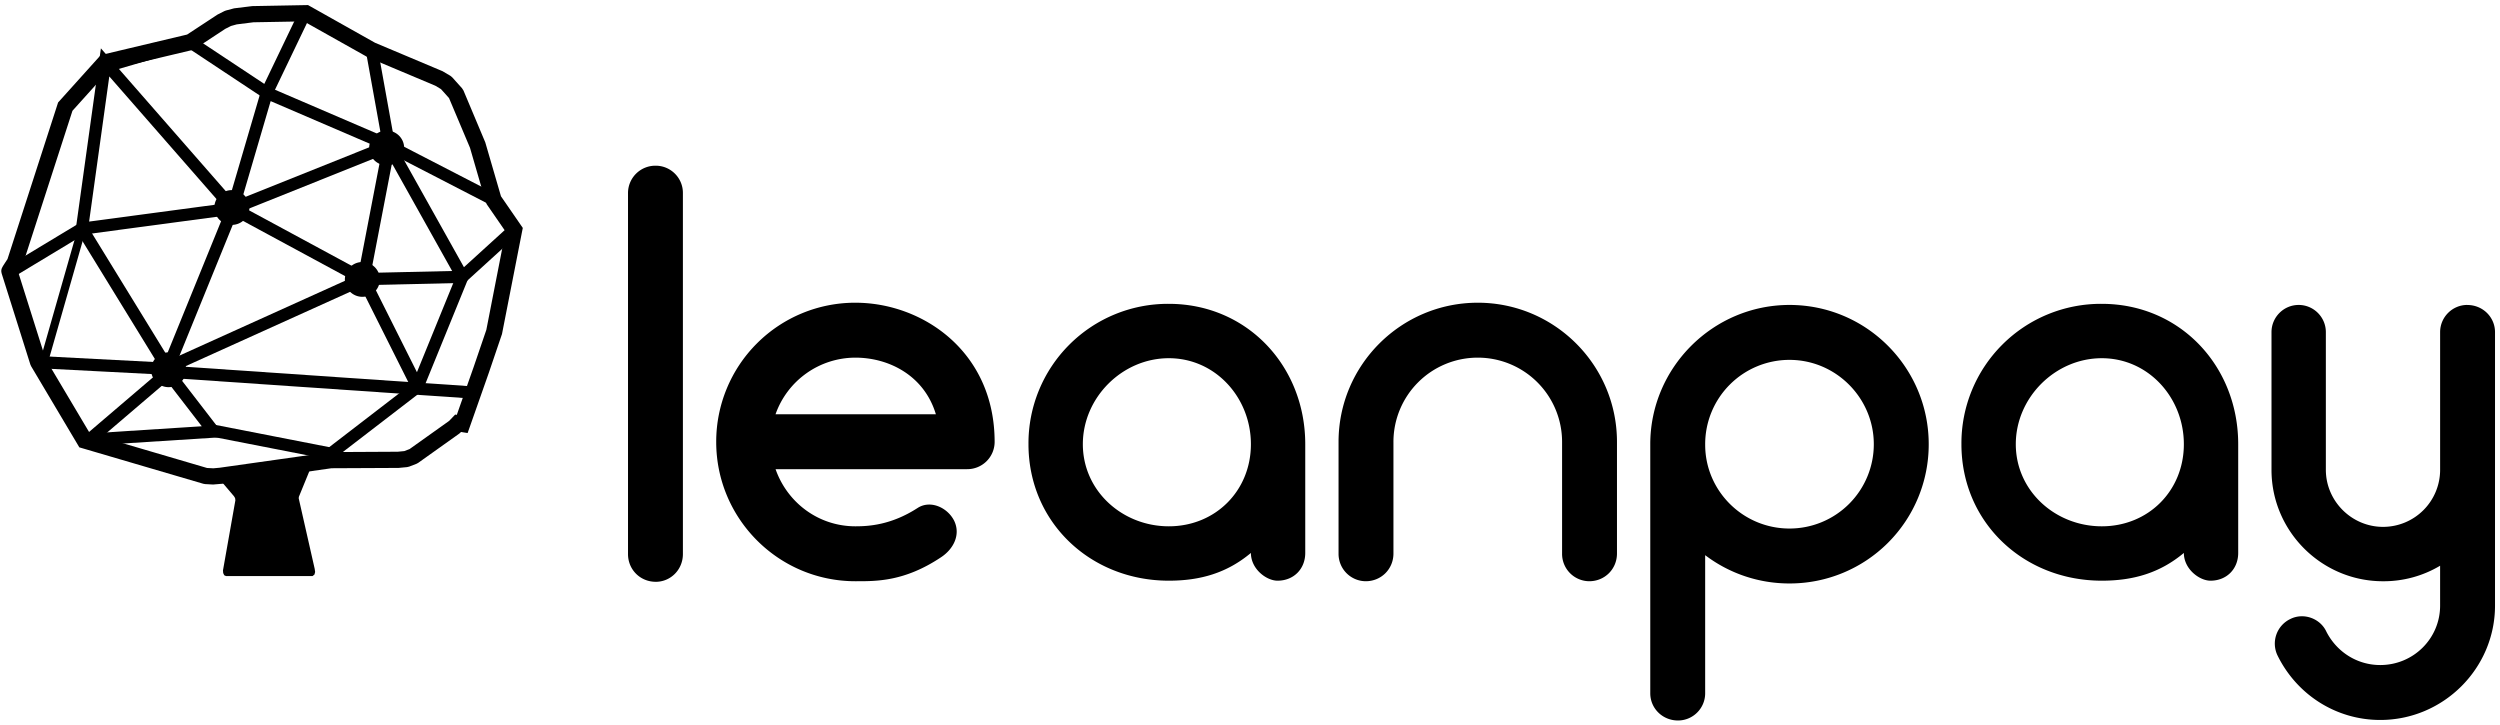 <svg width="138" height="40" xmlns="http://www.w3.org/2000/svg"><g><path d="M36.196 32.116c.827 0 1.5-.674 1.5-1.531V10.647c0-.827-.673-1.5-1.5-1.5a1.51 1.51 0 0 0-1.53 1.5v19.938c0 .857.673 1.53 1.53 1.53zM47.22 16.71a7.671 7.671 0 0 0-7.685 7.687c0 4.227 3.429 7.687 7.685 7.687 1.133 0 2.694.03 4.715-1.317.704-.459 1.102-1.255.735-2.02-.368-.736-1.317-1.165-2.021-.705-1.47.95-2.725 1.01-3.43 1.01-2.05 0-3.765-1.317-4.408-3.154h10.563a1.51 1.51 0 0 0 1.53-1.5c0-4.993-3.98-7.688-7.684-7.688zm0 3.032c1.837 0 3.796.98 4.44 3.124h-8.85a4.68 4.68 0 0 1 4.41-3.124zm17.299-2.97a7.698 7.698 0 0 0-7.747 7.748c0 4.318 3.43 7.534 7.747 7.534 1.745 0 3.215-.43 4.531-1.532 0 .889.857 1.532 1.47 1.532.888 0 1.53-.643 1.53-1.532v-6.002c0-4.318-3.214-7.748-7.531-7.748zm0 12.28c-2.572 0-4.746-1.96-4.746-4.532 0-2.573 2.174-4.747 4.746-4.747 2.572 0 4.531 2.174 4.531 4.747 0 2.572-1.96 4.532-4.531 4.532zm17.054-12.342c-4.226 0-7.685 3.43-7.685 7.687v6.156a1.51 1.51 0 0 0 1.5 1.531c.857 0 1.53-.673 1.53-1.531v-6.156a4.652 4.652 0 0 1 4.655-4.655 4.652 4.652 0 0 1 4.654 4.655v6.156a1.51 1.51 0 0 0 1.5 1.531c.857 0 1.53-.673 1.53-1.531v-6.156c0-4.257-3.46-7.687-7.684-7.687zm17.207 15.497a7.671 7.671 0 0 0 7.685-7.687c0-4.227-3.43-7.687-7.685-7.687-4.225 0-7.685 3.46-7.685 7.687v13.75c0 .828.673 1.501 1.53 1.501.827 0 1.5-.673 1.5-1.5v-7.626a7.67 7.67 0 0 0 4.655 1.562zm0-12.342c2.572 0 4.654 2.113 4.654 4.655a4.652 4.652 0 0 1-4.654 4.655c-2.572 0-4.654-2.083-4.654-4.625v-.03a4.652 4.652 0 0 1 4.654-4.655zm17.238-3.093a7.698 7.698 0 0 0-7.747 7.748c0 4.318 3.43 7.534 7.747 7.534 1.745 0 3.214-.43 4.531-1.532 0 .889.857 1.532 1.47 1.532.888 0 1.53-.643 1.53-1.532v-6.002c0-4.318-3.214-7.748-7.531-7.748zm0 12.28c-2.572 0-4.746-1.96-4.746-4.532 0-2.573 2.174-4.747 4.746-4.747 2.571 0 4.531 2.174 4.531 4.747 0 2.572-1.96 4.532-4.531 4.532zm20.177-12.22c-.827 0-1.5.675-1.5 1.501v7.596a3.15 3.15 0 0 1-3.154 3.154c-1.715 0-3.154-1.409-3.154-3.154v-7.596c0-.826-.674-1.5-1.5-1.5-.827 0-1.5.674-1.5 1.5V25.99c.03 3.37 2.786 6.095 6.154 6.095a6.08 6.08 0 0 0 3.153-.857v2.205c0 1.807-1.47 3.277-3.306 3.277-1.256 0-2.389-.705-2.97-1.838-.337-.735-1.256-1.072-1.99-.704a1.506 1.506 0 0 0-.705 2.021c1.072 2.175 3.246 3.553 5.665 3.553 3.49 0 6.337-2.848 6.337-6.31V18.335c0-.826-.673-1.5-1.53-1.5z"/><g transform="translate(.072 .28)"><path d="M11.881 25.979L12.848 27.118 12.906 27.22 12.921 27.337 12.236 31.207 12.248 31.352 12.305 31.474 12.406 31.52 17.183 31.518 17.287 31.432 17.323 31.292 17.299 31.119 16.437 27.316 16.416 27.221 16.427 27.14 17.278 25.061z"/><path d="M11.3 25.549l-.023.447.126-.43-6.675-1.962.259.201-2.573-4.328.043.094-1.58-5.008-.428.134.447-.04c.01.113 0 .142-.035.21.035-.06.065-.105.104-.165l.108-.161a.805.805 0 0 0 .088-.148l2.796-8.649-.093.162 2.199-2.442-.23.136 4.702-1.117.143-.061 1.707-1.124-.247-.374.202.4.38-.191-.202-.4.12.432.386-.107-.119-.432.057.444.957-.12 2.907-.052-.228-.057 3.639 2.044 3.718 1.565.377.226-.106-.087.539.6-.08-.125 1.188 2.817.867 2.991.061.13 1.14 1.653-.071-.34-1.096 5.613-.7 2.05-1.055 2.995.423.15.072-.443-.228-.037-.233-.038-.163.171-.198.207.325.31-.26-.366-2.265 1.613.26.365-.16-.418-.402.154.16.419-.044-.446-.42.041-3.724.02-6.115.864-.376.034.042.446.024-.447-.436-.023zm.852.88l6.075-.862 3.705-.018.462-.044.117-.027.401-.154.1-.054 2.265-1.613.064-.056.197-.207-.324-.309-.072.442.228.037.37.06.125-.353 1.055-3 .718-2.114 1.111-5.67.037-.185-.107-.155-1.14-1.654.062.13-.885-3.041-1.205-2.866-.08-.125-.539-.6-.106-.088-.43-.253-3.726-1.569L17.037.06 16.931 0l-.122.002-2.955.055L12.85.18l-.45.12-.082.031-.38.192-1.751 1.15.142-.063-4.702 1.117-.136.033-.093.103-2.199 2.443-.064.07-.03.092-2.78 8.605.427.138-.41-.181c.012-.028.03-.054-.114.163l-.119.185c-.02.033-.035.06-.048.087a.412.412 0 0 0-.057.272l.02.094 1.579 5.009.042.094 2.572 4.328.09.152.17.05 6.674 1.96.103.018.436.024.463-.039z"/><path d="M4.626 12.63L4.166 12.518 9 20.388 9.572 20.036 4.739 12.166 4.564 11.882 4.279 12.054 0.499 14.334 0.847 14.91z"/><path d="M9.163 20.413L9.401 20.426 9.491 20.205 13.092 11.355 13.17 11.163 13.034 11.007 5.982 2.943 5.498 2.389 5.397 3.118 4.12 12.296 4.059 12.734 4.498 12.676 12.826 11.562 12.906 11.541 21.533 8.084 21.787 7.983 21.738 7.713 20.786 2.434 20.125 2.554 21.077 7.832 21.283 7.461 12.656 10.917 12.736 10.896 4.409 12.01 4.786 12.389 6.062 3.21 5.477 3.385 12.528 11.45 12.47 11.102 8.869 19.951 9.198 19.742 2.046 19.371 2.011 20.042z"/><path d="M14.785 4.535L14.437 4.385 14.33 4.749 12.459 11.134 12.382 11.395 12.621 11.524 19.832 15.422 19.853 14.82 9.042 19.707 9.318 20.319 20.13 15.432 20.748 15.153 20.152 14.831 12.941 10.933 13.104 11.323 14.975 4.938 14.52 5.152 21.141 7.998 21.407 7.38z"/><path d="M14.35 4.699L14.838 4.564 10.617 1.768 10.246 2.328 14.467 5.124 14.789 5.337 14.956 4.989 17.15 0.414 16.544 0.124z"/><path d="M26.08 21.727L26.125 21.056 8.858 19.876 8.812 20.547z"/><path d="M20.292 14.976L20.322 15.19 21.737 7.835 21.253 8.07 27.016 11.045 27.324 10.448 21.561 7.473 21.162 7.267 21.077 7.708 19.662 15.063 19.64 15.175 19.691 15.277 22.675 21.228 23.275 20.927z"/><path d="M25.459 15.338L25.584 15.335 25.677 15.251 28.535 12.65 28.083 12.153 25.225 14.754 25.443 14.666 19.984 14.79 19.999 15.462z"/><path d="M11.74 23.881L12.37 23.841 11.984 23.341 9.413 20.007 8.881 20.417 11.452 23.751 11.697 23.21 4.717 23.656 4.759 24.326z"/><path d="M23.18 21.344L23.252 21.289 23.286 21.205 25.762 15.129 25.823 14.979 25.744 14.838 21.7 7.608 21.114 7.936 25.158 15.166 25.14 14.875 22.664 20.951 22.77 20.811 17.944 24.523 18.353 25.055z"/><path d="M4.342 23.992L4.778 24.503 9.504 20.467 9.068 19.956z"/><path d="M11.638 23.139L11.509 23.799 18.264 25.119 18.393 24.459z"/><path d="M13.468 11.174a.74.74 0 0 1-.742.736.738.738 0 0 1-.741-.736c0-.406.332-.735.741-.735.41 0 .742.33.742.735"/><path d="M12.726 11.686a.514.514 0 0 1-.517-.512c0-.282.231-.511.517-.511.287 0 .518.23.518.511h.449c0-.53-.434-.96-.967-.96a.963.963 0 0 0-.965.96c0 .53.432.96.965.96.533 0 .967-.43.967-.96h-.449a.515.515 0 0 1-.518.512zm9.287-3.8a.74.74 0 0 1-.742.737.739.739 0 0 1-.741-.736.74.74 0 0 1 .741-.736c.41 0 .742.33.742.736"/><path d="M21.271 8.399a.515.515 0 0 1-.517-.512c0-.282.232-.512.517-.512.287 0 .518.23.518.512h.448c0-.53-.433-.96-.966-.96a.963.963 0 0 0-.965.96c0 .53.433.96.965.96.533 0 .966-.43.966-.96h-.448a.515.515 0 0 1-.518.512zM9.978 20.132a.74.74 0 0 1-.742.736.739.739 0 0 1-.741-.736c0-.406.331-.735.74-.735.41 0 .743.33.743.735"/><path d="M9.236 20.644a.515.515 0 0 1-.517-.512c0-.282.23-.511.517-.511.286 0 .518.23.518.511h.448c0-.53-.433-.96-.966-.96a.962.962 0 0 0-.966.96c0 .53.433.96.966.96.533 0 .966-.43.966-.96h-.448a.515.515 0 0 1-.518.512zm11.437-5.5a.742.742 0 0 1-.742.736.738.738 0 0 1-.741-.736c0-.407.331-.736.74-.736.41 0 .743.33.743.736"/><path d="M20.328 15.472a.519.519 0 0 1-.914-.328c0-.283.23-.512.517-.512.286 0 .518.23.518.512h.448c0-.53-.433-.96-.966-.96a.963.963 0 0 0-.966.96c0 .53.433.96.966.96a.966.966 0 0 0 .966-.96h-.448a.502.502 0 0 1-.12.328z"/><path d="M2.1 19.764L2.531 19.887 4.669 12.404 4.238 12.281z"/><path d="M10.564 2.335L10.439 1.905 5.808 3.256 5.934 3.686z"/></g></g></svg>